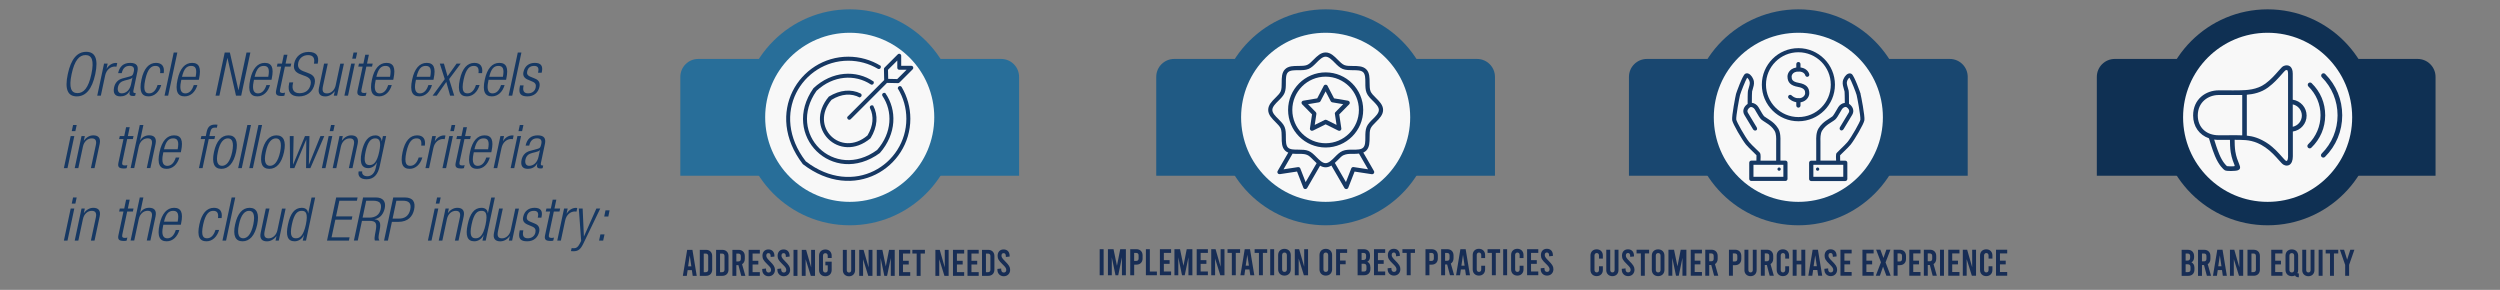 <?xml version="1.0" encoding="UTF-8"?>
<svg xmlns="http://www.w3.org/2000/svg" xmlns:xlink="http://www.w3.org/1999/xlink" width="621" height="72" version="1.1" viewBox="0 0 621 72">
  <rect x="0" y="0" width="621" height="72" fill="#808080" stroke="none"/>
  <defs>
    <clipPath id="clippath">
      <path d="M169,19.1" fill="none" stroke-width="0"></path>
    </clipPath>
    <clipPath id="clippath-1">
      <path d="M169,19.1" fill="none" stroke-width="0"></path>
    </clipPath>
    <clipPath id="clippath-2">
      <path d="M169,19.1" fill="none" stroke-width="0"></path>
    </clipPath>
    <mask id="mask" x="169" y="18.74" width="10.36" height="48.06" maskUnits="userSpaceOnUse">
      <g clip-path="url(#clippath)">
        <g clip-path="url(#clippath-1)">
          <path d="M169,19.1" fill="#000" stroke-width="0"></path>
          <g>
            <g clip-path="url(#clippath-2)">
              <polygon points="169 66.8 179.36 66.8 169 18.74 169 19.1 169 66.8" fill="#e6e6e6" stroke-width="0"></polygon>
              <polygon points="169.44 66.8 179.36 66.8 169 18.74 169 19.1 169.44 66.8" fill="#d8d8d8" stroke-width="0"></polygon>
              <polygon points="169.88 66.8 179.36 66.8 169 18.74 169 19.1 169.88 66.8" fill="#c9c9c9" stroke-width="0"></polygon>
              <polygon points="170.32 66.8 179.36 66.8 169 18.74 169 19.1 170.32 66.8" fill="#bbb" stroke-width="0"></polygon>
              <polygon points="170.76 66.8 179.36 66.8 169 18.74 169 19.1 170.76 66.8" fill="#adadad" stroke-width="0"></polygon>
              <polygon points="171.2 66.8 179.36 66.8 169 18.74 169 19.1 171.2 66.8" fill="#9e9e9e" stroke-width="0"></polygon>
              <polygon points="171.64 66.8 179.36 66.8 169 18.74 169 19.1 171.64 66.8" fill="#909090" stroke-width="0"></polygon>
              <polygon points="172.08 66.8 179.36 66.8 169 18.74 169 19.1 172.08 66.8" fill="#818181" stroke-width="0"></polygon>
              <polygon points="172.52 66.8 179.36 66.8 169 18.74 169 19.1 172.52 66.8" fill="#737373" stroke-width="0"></polygon>
              <polygon points="172.96 66.8 179.36 66.8 169 18.74 169 19.1 172.96 66.8" fill="#656565" stroke-width="0"></polygon>
              <polygon points="173.4 66.8 179.36 66.8 169 18.74 169 19.1 173.4 66.8" fill="#565656" stroke-width="0"></polygon>
              <polygon points="173.84 66.8 179.36 66.8 169 18.74 169 19.1 173.84 66.8" fill="#484848" stroke-width="0"></polygon>
              <polygon points="174.28 66.8 179.36 66.8 169 18.74 169 19.1 174.28 66.8" fill="#3a3a3a" stroke-width="0"></polygon>
              <polygon points="174.72 66.8 179.36 66.8 169 18.74 169 19.1 174.72 66.8" fill="#2b2b2b" stroke-width="0"></polygon>
              <polygon points="175.16 66.8 179.36 66.8 169 18.74 169 19.1 175.16 66.8" fill="#1d1d1d" stroke-width="0"></polygon>
              <polygon points="175.6 66.8 179.36 66.8 169 18.74 169 19.1 175.6 66.8" fill="#0e0e0e" stroke-width="0"></polygon>
              <polygon points="176.05 66.8 179.36 66.8 169 18.74 169 19.1 176.05 66.8" fill="#000" stroke-width="0"></polygon>
            </g>
          </g>
        </g>
      </g>
    </mask>
  </defs>
  <g>
    <g id="Layer_1" data-name="Layer 1">
      <path d="M579.95,43.65V14.64h20.58c2.47,0,4.46,2,4.46,4.46v24.55h-25.05Z" fill="#0f3053" stroke-width="0"></path>
      <path d="M525.32,14.64h20.58v29.01h-25.05v-24.55c0-2.47,2-4.46,4.46-4.46" fill="#0f3053" stroke-width="0"></path>
      <path d="M563.28,2.32c14.81,0,26.82,12.01,26.82,26.82s-12.01,26.82-26.82,26.82-26.82-12.01-26.82-26.82,12.01-26.82,26.82-26.82" fill="#0f3053" stroke-width="0"></path>
      <path d="M463.74,43.65V14.64h20.58c2.47,0,4.46,2,4.46,4.46v24.55h-25.05Z" fill="#194770" stroke-width="0"></path>
      <path d="M409.1,14.64h20.58v29.01h-25.05v-24.55c0-2.47,2-4.46,4.46-4.46" fill="#194770" stroke-width="0"></path>
      <path d="M446.71,2.32c14.81,0,26.82,12.01,26.82,26.82s-12.01,26.82-26.82,26.82-26.82-12.01-26.82-26.82,12.01-26.82,26.82-26.82" fill="#194770" stroke-width="0"></path>
      <path d="M446.71,8.14c-11.6,0-21,9.4-21,21,0,11.6,9.4,21,21,21s21-9.4,21-21c0-11.6-9.4-21-21-21" fill="#f8f8f8" stroke-width="0"></path>
      <path d="M346.31,43.65V14.64h20.58c2.47,0,4.46,2,4.46,4.46v24.55h-25.05Z" fill="#205a84" stroke-width="0"></path>
      <path d="M291.68,14.64h20.58v29.01h-25.05v-24.55c0-2.47,2-4.46,4.46-4.46" fill="#205a84" stroke-width="0"></path>
      <path d="M329.29,2.32c14.81,0,26.82,12.01,26.82,26.82s-12.01,26.82-26.82,26.82-26.82-12.01-26.82-26.82,12.01-26.82,26.82-26.82" fill="#205a84" stroke-width="0"></path>
      <path d="M329.29,8.14c-11.6,0-21,9.4-21,21,0,11.6,9.4,21,21,21s21-9.4,21-21c0-11.6-9.4-21-21-21" fill="#f8f8f8" stroke-width="0"></path>
      <path d="M228.1,43.65V14.64h20.58c2.47,0,4.46,2,4.46,4.46v24.55h-25.05Z" fill="#286e99" stroke-width="0"></path>
      <path d="M173.46,14.64h20.58v29.01h-25.05v-24.55c0-2.47,2-4.46,4.46-4.46" fill="#286e99" stroke-width="0"></path>
      <path d="M211.07,2.32c14.81,0,26.82,12.01,26.82,26.82s-12.01,26.82-26.82,26.82-26.82-12.01-26.82-26.82,12.01-26.82,26.82-26.82" fill="#286e99" stroke-width="0"></path>
      <path d="M211.07,8.14c-11.6,0-21,9.4-21,21s9.4,21,21,21,21-9.4,21-21-9.4-21-21-21" fill="#f8f8f8" stroke-width="0"></path>
      <g>
        <path d="M21.42,12.87c2.19,0,3.06,1.69,2.25,5.53-.82,3.84-2.41,5.54-4.6,5.54s-3.06-1.7-2.23-5.54c.81-3.84,2.4-5.53,4.59-5.53ZM19.24,23.13c1.53,0,2.73-1.26,3.46-4.73.74-3.46.08-4.72-1.45-4.72s-2.73,1.26-3.46,4.72c-.74,3.46-.08,4.73,1.45,4.73Z" fill="#163863" stroke-width="0"></path>
        <path d="M25.84,15.8h.9l-.27,1.25h.03c.54-.88,1.38-1.42,2.31-1.42.1,0,.21.01.31.04l-.19.9c-.15-.03-.29-.04-.42-.04-.99,0-2.08.72-2.4,2.26l-1.06,4.98h-.9l1.69-7.96Z" fill="#163863" stroke-width="0"></path>
        <path d="M29.34,18.17c.34-1.63,1.32-2.55,3-2.55s2.07.85,1.8,2.11l-.99,4.71c-.1.45,0,.66.31.66h.25l-.13.66c-.18.06-.31.09-.44.09-.71,0-1.12-.17-.94-.99l.06-.27h-.03c-.58,1.05-1.47,1.35-2.35,1.35-1.39,0-1.83-.87-1.54-2.25.23-1.05.89-1.89,2.08-2.21l1.79-.48c.67-.18.84-.33,1.03-1.26.23-1.02-.27-1.38-1.08-1.38-1.06,0-1.67.65-1.92,1.8h-.9ZM32.92,19.26h-.03c-.15.27-.69.44-1.08.53l-.78.19c-.96.24-1.52.71-1.73,1.65-.19.93.15,1.56.93,1.56,1.09,0,2.02-.83,2.32-2.25l.36-1.68Z" fill="#163863" stroke-width="0"></path>
        <path d="M40.05,21.12c-.5,1.7-1.67,2.82-3.14,2.82-1.68,0-2.41-1.17-1.77-4.17.58-2.76,1.86-4.15,3.61-4.15,1.5,0,2.17.92,1.92,2.55h-.9c.17-1.25-.21-1.8-1.17-1.8s-1.92.6-2.52,3.42c-.63,3,.13,3.4.98,3.4.91,0,1.65-.68,2.08-2.07h.9Z" fill="#163863" stroke-width="0"></path>
        <path d="M43.15,13.05h.9l-2.28,10.71h-.9l2.28-10.71Z" fill="#163863" stroke-width="0"></path>
        <path d="M49.03,21.12c-.49,1.7-1.66,2.82-3.16,2.82-1.68,0-2.42-1.17-1.77-4.17.58-2.76,1.86-4.15,3.61-4.15s2.31,1.21,1.75,3.87l-.07.33h-4.35l-.07.38c-.5,2.29.16,3,1.05,3,.94,0,1.68-.68,2.11-2.07h.9ZM48.6,19.07c.39-1.98-.01-2.7-1.12-2.7s-1.81.72-2.27,2.7h3.39Z" fill="#163863" stroke-width="0"></path>
        <path d="M55.81,13.05h1.29l2.12,9.33h.03l1.98-9.33h.96l-2.28,10.71h-1.29l-2.11-9.33h-.03l-1.98,9.33h-.96l2.28-10.71Z" fill="#163863" stroke-width="0"></path>
        <path d="M67.08,21.12c-.49,1.7-1.66,2.82-3.16,2.82-1.68,0-2.42-1.17-1.77-4.17.58-2.76,1.86-4.15,3.61-4.15s2.31,1.21,1.75,3.87l-.07.33h-4.35l-.07.38c-.5,2.29.16,3,1.05,3,.94,0,1.68-.68,2.11-2.07h.9ZM66.64,19.07c.39-1.98-.01-2.7-1.12-2.7s-1.81.72-2.27,2.7h3.39Z" fill="#163863" stroke-width="0"></path>
        <path d="M69.87,16.55h-1.1l.17-.75h1.1l.46-2.2h.9l-.46,2.2h1.41l-.17.75h-1.41l-1.21,5.71c-.14.63.09.84.67.84.18,0,.38-.03.58-.09l-.17.75c-.12.06-.34.09-.65.09-1.21,0-1.62-.33-1.4-1.4l1.26-5.91Z" fill="#163863" stroke-width="0"></path>
        <path d="M77.98,15.8c.29-1.32-.16-2.11-1.47-2.11s-2.21.85-2.43,1.92c-.69,3.19,4.87,1.44,4.08,5.2-.44,2.07-1.96,3.14-3.92,3.14s-2.88-1.08-2.43-3.18l.06-.31h.96l-.09.41c-.29,1.36.24,2.28,1.65,2.28s2.44-.68,2.77-2.17c.67-3.18-4.9-1.37-4.08-5.25.36-1.68,1.69-2.83,3.55-2.83,2,0,2.7,1.02,2.29,2.92h-.96Z" fill="#163863" stroke-width="0"></path>
        <path d="M80.52,15.8h.9l-1.2,5.61c-.27,1.29.06,1.79,1,1.79,1.02,0,1.92-.81,2.17-2.04l1.14-5.35h.9l-1.7,7.96h-.81l.24-1.11h-.03c-.65.88-1.52,1.29-2.33,1.29-1.21,0-1.9-.63-1.57-2.13l1.27-6.02Z" fill="#163863" stroke-width="0"></path>
        <path d="M87.24,15.8h.9l-1.69,7.96h-.9l1.69-7.96ZM87.82,13.05h.9l-.33,1.53h-.9l.33-1.53Z" fill="#163863" stroke-width="0"></path>
        <path d="M90.1,16.55h-1.1l.17-.75h1.1l.46-2.2h.9l-.46,2.2h1.41l-.17.75h-1.41l-1.21,5.71c-.14.63.09.84.67.84.18,0,.38-.03.58-.09l-.17.75c-.12.06-.34.09-.65.09-1.21,0-1.62-.33-1.4-1.4l1.26-5.91Z" fill="#163863" stroke-width="0"></path>
        <path d="M97.32,21.12c-.49,1.7-1.66,2.82-3.16,2.82-1.68,0-2.42-1.17-1.77-4.17.58-2.76,1.86-4.15,3.61-4.15s2.31,1.21,1.75,3.87l-.07.33h-4.35l-.07.38c-.5,2.29.16,3,1.05,3,.94,0,1.68-.68,2.11-2.07h.9ZM96.88,19.07c.39-1.98-.01-2.7-1.12-2.7s-1.81.72-2.27,2.7h3.39Z" fill="#163863" stroke-width="0"></path>
        <path d="M107.31,21.12c-.49,1.7-1.66,2.82-3.16,2.82-1.68,0-2.42-1.17-1.77-4.17.58-2.76,1.86-4.15,3.61-4.15s2.31,1.21,1.75,3.87l-.07.33h-4.35l-.07.38c-.5,2.29.16,3,1.05,3,.94,0,1.68-.68,2.11-2.07h.9ZM106.87,19.07c.39-1.98-.01-2.7-1.12-2.7s-1.81.72-2.27,2.7h3.39Z" fill="#163863" stroke-width="0"></path>
        <path d="M110.86,20.34l-2.38,3.42h-1.02l3.02-4.11-1.23-3.85h1.02l.9,3.15,2.25-3.15h1.02l-2.88,3.85,1.27,4.11h-1.02l-.95-3.42Z" fill="#163863" stroke-width="0"></path>
        <path d="M119.13,21.12c-.5,1.7-1.67,2.82-3.14,2.82-1.68,0-2.41-1.17-1.77-4.17.58-2.76,1.86-4.15,3.61-4.15,1.5,0,2.17.92,1.92,2.55h-.9c.17-1.25-.21-1.8-1.17-1.8s-1.92.6-2.52,3.42c-.63,3,.13,3.4.98,3.4.91,0,1.65-.68,2.08-2.07h.9Z" fill="#163863" stroke-width="0"></path>
        <path d="M125.35,21.12c-.49,1.7-1.66,2.82-3.16,2.82-1.68,0-2.42-1.17-1.77-4.17.58-2.76,1.86-4.15,3.61-4.15s2.31,1.21,1.75,3.87l-.07.33h-4.35l-.07.38c-.5,2.29.16,3,1.05,3,.94,0,1.68-.68,2.11-2.07h.9ZM124.92,19.07c.39-1.98-.01-2.7-1.12-2.7s-1.81.72-2.27,2.7h3.39Z" fill="#163863" stroke-width="0"></path>
        <path d="M128.62,13.05h.9l-2.28,10.71h-.9l2.28-10.71Z" fill="#163863" stroke-width="0"></path>
        <path d="M131.14,19.8c-1.03-.44-1.29-1.09-1.12-1.89.35-1.64,1.5-2.29,2.85-2.29,1.5,0,2.04.76,1.73,2.22l-.05.23h-.9l.04-.23c.23-1.03-.16-1.47-.99-1.47-1.05,0-1.57.55-1.74,1.35-.12.56-.03.99.79,1.33l1.2.5c.99.4,1.23,1.15,1.05,2.02-.29,1.36-1.29,2.37-2.97,2.37s-2.29-.68-1.9-2.48l.04-.25h.9l-.04.21c-.24,1.17.14,1.77,1.15,1.77.96,0,1.7-.54,1.88-1.43.15-.7-.03-1.15-.76-1.47l-1.16-.5Z" fill="#163863" stroke-width="0"></path>
        <path d="M17.56,33.8h.9l-1.69,7.96h-.9l1.69-7.96ZM18.15,31.05h.9l-.33,1.53h-.9l.33-1.53Z" fill="#163863" stroke-width="0"></path>
        <path d="M20.26,33.8h.81l-.24,1.11h.03c.65-.89,1.5-1.29,2.31-1.29,1.22,0,1.91.63,1.59,2.13l-1.28,6.01h-.9l1.23-5.76c.23-1.09-.1-1.63-1.02-1.63-1.05,0-1.93.81-2.19,2.04l-1.14,5.35h-.9l1.69-7.96Z" fill="#163863" stroke-width="0"></path>
        <path d="M30.69,34.55h-1.1l.17-.75h1.1l.46-2.2h.9l-.46,2.2h1.41l-.17.75h-1.41l-1.21,5.71c-.14.63.09.84.67.84.18,0,.38-.03.58-.09l-.17.75c-.12.06-.34.09-.65.09-1.21,0-1.62-.33-1.4-1.4l1.26-5.91Z" fill="#163863" stroke-width="0"></path>
        <path d="M34.72,31.05h.9l-.82,3.85h.03c.4-.81,1.27-1.29,2.22-1.29,1.22,0,1.91.63,1.59,2.13l-1.28,6.01h-.9l1.23-5.76c.23-1.09-.1-1.63-1.02-1.63-1.05,0-1.93.81-2.19,2.04l-1.14,5.35h-.9l2.28-10.71Z" fill="#163863" stroke-width="0"></path>
        <path d="M44.56,39.12c-.49,1.7-1.66,2.82-3.16,2.82-1.68,0-2.42-1.17-1.77-4.17.58-2.76,1.86-4.15,3.61-4.15s2.31,1.21,1.75,3.87l-.07.33h-4.35l-.07.38c-.5,2.29.16,3,1.05,3,.94,0,1.68-.68,2.11-2.07h.9ZM44.13,37.07c.39-1.98-.01-2.7-1.12-2.7s-1.81.72-2.27,2.7h3.39Z" fill="#163863" stroke-width="0"></path>
        <path d="M50.95,34.55h-1.1l.17-.75h1.1l.19-.94c.24-1.09.63-1.92,2.15-1.92.27,0,.4.02.57.04l-.17.75c-.12-.03-.25-.04-.42-.04-.66,0-1.03.25-1.23,1.17l-.19.94h1.41l-.17.75h-1.41l-1.53,7.21h-.9l1.53-7.21Z" fill="#163863" stroke-width="0"></path>
        <path d="M56.76,33.62c1.75,0,2.46,1.4,1.88,4.15-.6,2.77-1.89,4.17-3.65,4.17s-2.44-1.4-1.84-4.17c.58-2.76,1.86-4.15,3.61-4.15ZM55.15,41.19c1,0,1.96-.87,2.52-3.42.52-2.54-.06-3.4-1.06-3.4s-1.98.87-2.5,3.4c-.56,2.55.04,3.42,1.05,3.42Z" fill="#163863" stroke-width="0"></path>
        <path d="M61.44,31.05h.9l-2.28,10.71h-.9l2.28-10.71Z" fill="#163863" stroke-width="0"></path>
        <path d="M64.2,31.05h.9l-2.28,10.71h-.9l2.28-10.71Z" fill="#163863" stroke-width="0"></path>
        <path d="M68.67,33.62c1.75,0,2.46,1.4,1.88,4.15-.6,2.77-1.89,4.17-3.65,4.17s-2.44-1.4-1.84-4.17c.58-2.76,1.86-4.15,3.61-4.15ZM67.06,41.19c1,0,1.96-.87,2.52-3.42.52-2.54-.06-3.4-1.06-3.4s-1.98.87-2.5,3.4c-.56,2.55.04,3.42,1.05,3.42Z" fill="#163863" stroke-width="0"></path>
        <path d="M71.98,33.8h.96l-.15,7.06h.03l2.94-7.06h1.11l-.15,7.06h.03l2.85-7.06h.96l-3.46,7.96h-1.07l.06-7.06h-.03l-2.94,7.06h-1.06l-.08-7.96Z" fill="#163863" stroke-width="0"></path>
        <path d="M81.64,33.8h.9l-1.69,7.96h-.9l1.69-7.96ZM82.23,31.05h.9l-.33,1.53h-.9l.33-1.53Z" fill="#163863" stroke-width="0"></path>
        <path d="M84.34,33.8h.81l-.24,1.11h.03c.65-.89,1.5-1.29,2.31-1.29,1.22,0,1.91.63,1.59,2.13l-1.28,6.01h-.9l1.23-5.76c.23-1.09-.1-1.63-1.02-1.63-1.05,0-1.93.81-2.19,2.04l-1.14,5.35h-.9l1.69-7.96Z" fill="#163863" stroke-width="0"></path>
        <path d="M95.11,33.8h.81l-1.58,7.4c-.46,2.2-1.51,3.33-3.31,3.33-1.54,0-2.19-.81-1.95-1.95h.9c-.17.75.45,1.2,1.25,1.2,1.09,0,1.83-.76,2.13-2.17l.27-1.26h-.03c-.49.97-1.33,1.42-2.16,1.42-1.23,0-2.29-.81-1.6-3.99.57-2.75,1.67-4.15,3.42-4.15.87,0,1.47.51,1.56,1.41h.03l.27-1.23ZM91.8,41.01c1.06,0,1.86-.78,2.4-3.33.54-2.54.08-3.31-.99-3.31s-1.86.78-2.4,3.31c-.54,2.55-.08,3.33.99,3.33Z" fill="#163863" stroke-width="0"></path>
        <path d="M104.91,39.12c-.5,1.7-1.67,2.82-3.14,2.82-1.68,0-2.41-1.17-1.77-4.17.58-2.76,1.86-4.15,3.61-4.15,1.5,0,2.17.92,1.92,2.55h-.9c.17-1.25-.21-1.8-1.17-1.8s-1.92.6-2.52,3.42c-.63,3,.13,3.4.98,3.4.91,0,1.65-.68,2.08-2.07h.9Z" fill="#163863" stroke-width="0"></path>
        <path d="M107.37,33.8h.9l-.27,1.25h.03c.54-.88,1.38-1.42,2.31-1.42.1,0,.21.01.31.04l-.19.9c-.15-.03-.29-.04-.42-.04-.99,0-2.08.72-2.4,2.26l-1.06,4.98h-.9l1.69-7.96Z" fill="#163863" stroke-width="0"></path>
        <path d="M111.6,33.8h.9l-1.69,7.96h-.9l1.69-7.96ZM112.18,31.05h.9l-.33,1.53h-.9l.33-1.53Z" fill="#163863" stroke-width="0"></path>
        <path d="M114.46,34.55h-1.1l.17-.75h1.1l.46-2.2h.9l-.46,2.2h1.41l-.16.75h-1.41l-1.21,5.71c-.14.63.09.84.67.84.18,0,.38-.03.58-.09l-.17.75c-.12.06-.34.09-.65.09-1.21,0-1.62-.33-1.4-1.4l1.26-5.91Z" fill="#163863" stroke-width="0"></path>
        <path d="M121.68,39.12c-.49,1.7-1.66,2.82-3.16,2.82-1.68,0-2.42-1.17-1.77-4.17.58-2.76,1.86-4.15,3.61-4.15s2.31,1.21,1.75,3.87l-.07.33h-4.35l-.07.38c-.5,2.29.16,3,1.05,3,.94,0,1.68-.68,2.11-2.07h.9ZM121.24,37.07c.39-1.98-.01-2.7-1.12-2.7s-1.81.72-2.27,2.7h3.39Z" fill="#163863" stroke-width="0"></path>
        <path d="M124.3,33.8h.9l-.27,1.25h.03c.54-.88,1.38-1.42,2.31-1.42.1,0,.21.01.31.04l-.19.9c-.15-.03-.29-.04-.42-.04-.99,0-2.08.72-2.4,2.26l-1.06,4.98h-.9l1.69-7.96Z" fill="#163863" stroke-width="0"></path>
        <path d="M128.53,33.8h.9l-1.69,7.96h-.9l1.69-7.96ZM129.12,31.05h.9l-.33,1.53h-.9l.33-1.53Z" fill="#163863" stroke-width="0"></path>
        <path d="M130.56,36.17c.34-1.63,1.32-2.55,3-2.55s2.07.85,1.8,2.11l-.99,4.71c-.1.45,0,.66.31.66h.25l-.13.66c-.18.06-.31.09-.44.09-.71,0-1.12-.17-.94-.99l.06-.27h-.03c-.58,1.05-1.47,1.35-2.35,1.35-1.39,0-1.83-.87-1.54-2.25.23-1.05.89-1.89,2.08-2.21l1.79-.48c.67-.18.84-.33,1.03-1.26.23-1.02-.27-1.38-1.08-1.38-1.06,0-1.67.65-1.92,1.8h-.9ZM134.14,37.26h-.03c-.15.27-.69.44-1.08.53l-.78.19c-.96.24-1.52.71-1.73,1.65-.19.93.15,1.56.93,1.56,1.09,0,2.02-.83,2.32-2.25l.36-1.68Z" fill="#163863" stroke-width="0"></path>
        <path d="M17.56,51.8h.9l-1.69,7.96h-.9l1.69-7.96ZM18.15,49.05h.9l-.33,1.53h-.9l.33-1.53Z" fill="#163863" stroke-width="0"></path>
        <path d="M20.26,51.8h.81l-.24,1.11h.03c.65-.89,1.5-1.29,2.31-1.29,1.22,0,1.91.63,1.59,2.13l-1.28,6.01h-.9l1.23-5.76c.23-1.09-.1-1.63-1.02-1.63-1.05,0-1.93.81-2.19,2.04l-1.14,5.35h-.9l1.69-7.96Z" fill="#163863" stroke-width="0"></path>
        <path d="M30.69,52.55h-1.1l.17-.75h1.1l.46-2.2h.9l-.46,2.2h1.41l-.17.75h-1.41l-1.21,5.71c-.14.63.09.84.67.84.18,0,.38-.03.58-.09l-.17.75c-.12.06-.34.09-.65.09-1.21,0-1.62-.33-1.4-1.4l1.26-5.91Z" fill="#163863" stroke-width="0"></path>
        <path d="M34.72,49.05h.9l-.82,3.85h.03c.4-.81,1.27-1.29,2.22-1.29,1.22,0,1.91.63,1.59,2.13l-1.28,6.01h-.9l1.23-5.76c.23-1.09-.1-1.63-1.02-1.63-1.05,0-1.93.81-2.19,2.04l-1.14,5.35h-.9l2.28-10.71Z" fill="#163863" stroke-width="0"></path>
        <path d="M44.56,57.12c-.49,1.7-1.66,2.82-3.16,2.82-1.68,0-2.42-1.17-1.77-4.17.58-2.76,1.86-4.15,3.61-4.15s2.31,1.21,1.75,3.87l-.07.33h-4.35l-.07.38c-.5,2.29.16,3,1.05,3,.94,0,1.68-.68,2.11-2.07h.9ZM44.13,55.07c.39-1.98-.01-2.7-1.12-2.7s-1.81.72-2.27,2.7h3.39Z" fill="#163863" stroke-width="0"></path>
        <path d="M54.43,57.12c-.5,1.7-1.67,2.82-3.14,2.82-1.68,0-2.41-1.17-1.77-4.17.58-2.76,1.86-4.15,3.61-4.15,1.5,0,2.17.92,1.92,2.55h-.9c.17-1.25-.21-1.8-1.17-1.8s-1.92.6-2.52,3.42c-.63,3,.13,3.4.98,3.4.91,0,1.65-.68,2.08-2.07h.9Z" fill="#163863" stroke-width="0"></path>
        <path d="M57.54,49.05h.9l-2.28,10.71h-.9l2.28-10.71Z" fill="#163863" stroke-width="0"></path>
        <path d="M62.01,51.62c1.75,0,2.46,1.4,1.88,4.15-.6,2.77-1.89,4.17-3.65,4.17s-2.44-1.4-1.84-4.17c.58-2.76,1.86-4.15,3.61-4.15ZM60.4,59.19c1,0,1.96-.87,2.52-3.42.52-2.54-.06-3.4-1.06-3.4s-1.98.87-2.5,3.4c-.56,2.55.04,3.42,1.05,3.42Z" fill="#163863" stroke-width="0"></path>
        <path d="M66.04,51.8h.9l-1.2,5.61c-.27,1.29.06,1.79,1,1.79,1.02,0,1.92-.81,2.17-2.04l1.14-5.35h.9l-1.7,7.96h-.81l.24-1.11h-.03c-.65.88-1.52,1.29-2.33,1.29-1.21,0-1.9-.63-1.57-2.13l1.27-6.02Z" fill="#163863" stroke-width="0"></path>
        <path d="M75.49,58.44h-.03c-.44.92-1.33,1.5-2.28,1.5-1.75,0-2.25-1.41-1.65-4.17.57-2.75,1.67-4.15,3.42-4.15.99,0,1.56.54,1.57,1.38h.03l.84-3.94h.9l-2.28,10.71h-.81l.29-1.32ZM73.5,59.19c.92,0,1.84-.47,2.48-3.42.61-2.94-.1-3.4-1.02-3.4s-1.85.46-2.46,3.4c-.63,2.95.1,3.42,1,3.42Z" fill="#163863" stroke-width="0"></path>
        <path d="M83.52,49.05h5.31l-.18.81h-4.35l-.83,3.9h4.06l-.17.81h-4.06l-.94,4.38h4.48l-.17.81h-5.44l2.28-10.71Z" fill="#163863" stroke-width="0"></path>
        <path d="M90.18,49.05h3.19c1.78,0,2.55,1.02,2.2,2.68-.28,1.29-1.03,2.45-2.52,2.72v.03c1.3.12,1.59.88,1.29,2.53l-.22,1.17c-.1.58-.17,1.15.12,1.57h-1.12c-.15-.38-.07-.93.03-1.5l.17-.9c.34-1.89.12-2.49-1.6-2.49h-1.81l-1.04,4.89h-.96l2.28-10.71ZM90.07,54.06h1.65c1.51,0,2.55-.69,2.85-2.1.27-1.3-.12-2.1-1.86-2.1h-1.75l-.89,4.2Z" fill="#163863" stroke-width="0"></path>
        <path d="M97.68,49.05h2.89c2.07,0,2.69,1.21,2.29,3.03-.36,1.65-1.47,3.03-3.91,3.03h-1.6l-.99,4.65h-.96l2.28-10.71ZM97.51,54.3h1.63c1.27,0,2.4-.57,2.76-2.22.35-1.6-.34-2.22-1.81-2.22h-1.63l-.94,4.44Z" fill="#163863" stroke-width="0"></path>
        <path d="M107.98,51.8h.9l-1.69,7.96h-.9l1.69-7.96ZM108.57,49.05h.9l-.33,1.53h-.9l.33-1.53Z" fill="#163863" stroke-width="0"></path>
        <path d="M110.68,51.8h.81l-.24,1.11h.03c.65-.89,1.5-1.29,2.31-1.29,1.22,0,1.91.63,1.59,2.13l-1.28,6.01h-.9l1.23-5.76c.23-1.09-.1-1.63-1.02-1.63-1.05,0-1.93.81-2.19,2.04l-1.14,5.35h-.9l1.69-7.96Z" fill="#163863" stroke-width="0"></path>
        <path d="M120.13,58.44h-.03c-.44.92-1.33,1.5-2.28,1.5-1.75,0-2.25-1.41-1.65-4.17.57-2.75,1.67-4.15,3.42-4.15.99,0,1.56.54,1.57,1.38h.03l.84-3.94h.9l-2.28,10.71h-.81l.29-1.32ZM118.14,59.19c.92,0,1.84-.47,2.48-3.42.61-2.94-.1-3.4-1.02-3.4s-1.85.46-2.46,3.4c-.63,2.95.1,3.42,1,3.42Z" fill="#163863" stroke-width="0"></path>
        <path d="M124,51.8h.9l-1.2,5.61c-.27,1.29.06,1.79,1,1.79,1.02,0,1.92-.81,2.17-2.04l1.14-5.35h.9l-1.7,7.96h-.81l.24-1.11h-.03c-.65.88-1.52,1.29-2.33,1.29-1.21,0-1.9-.63-1.57-2.13l1.27-6.02Z" fill="#163863" stroke-width="0"></path>
        <path d="M131.07,55.8c-1.03-.44-1.29-1.09-1.12-1.89.35-1.64,1.5-2.29,2.85-2.29,1.5,0,2.04.76,1.73,2.22l-.05.23h-.9l.04-.23c.23-1.03-.16-1.47-.99-1.47-1.05,0-1.57.55-1.74,1.35-.12.56-.03.99.79,1.33l1.2.5c.99.4,1.23,1.15,1.05,2.02-.29,1.36-1.29,2.37-2.97,2.37s-2.29-.68-1.9-2.48l.04-.25h.9l-.04.21c-.24,1.17.14,1.77,1.15,1.77.96,0,1.7-.54,1.88-1.43.15-.7-.03-1.15-.76-1.47l-1.16-.5Z" fill="#163863" stroke-width="0"></path>
        <path d="M136.66,52.55h-1.1l.17-.75h1.1l.46-2.2h.9l-.46,2.2h1.41l-.16.75h-1.41l-1.21,5.71c-.14.63.09.84.67.84.18,0,.38-.03.58-.09l-.17.75c-.12.06-.34.09-.65.09-1.21,0-1.62-.33-1.4-1.4l1.26-5.91Z" fill="#163863" stroke-width="0"></path>
        <path d="M140.11,51.8h.9l-.27,1.25h.03c.54-.88,1.38-1.42,2.31-1.42.1,0,.21.01.31.04l-.19.9c-.15-.03-.29-.04-.42-.04-.99,0-2.08.72-2.4,2.26l-1.06,4.98h-.9l1.69-7.96Z" fill="#163863" stroke-width="0"></path>
        <path d="M143.77,51.8h.96l.31,6.9h.03l3.07-6.9h.96l-4.15,8.61c-.75,1.56-1.32,2-2.53,2-.24,0-.42-.02-.6-.03l.17-.75c.18.02.38.03.57.03.56,0,.98-.23,1.41-1.06l.39-.75-.58-8.04Z" fill="#163863" stroke-width="0"></path>
        <path d="M149.14,58.23h1.02l-.33,1.53h-1.02l.33-1.53ZM150.4,52.25h1.02l-.31,1.53h-1.02l.31-1.53Z" fill="#163863" stroke-width="0"></path>
      </g>
      <path d="M563.28,8.14c-11.6,0-21,9.4-21,21,0,11.6,9.4,21,21,21s21-9.4,21-21-9.4-21-21-21" fill="#f8f8f8" stroke-width="0"></path>
      <path d="M222.99,21.93c1.4,2.27,2.15,4.9,2.15,7.58,0,11.34-13.14,19.67-24.99,10.56-9.11-11.85-.78-24.99,10.56-24.99,2.59,0,5.13.69,7.34,2,.37.22.91-.1.71-.73-2.41-1.48-5.2-2.27-8.05-2.27-12.12,0-21.01,14.04-11.28,26.7,12.66,9.74,26.7.84,26.7-11.28,0-2.78-.75-5.51-2.16-7.88-.22-.37-.85-.35-.97.3" fill="#163863" stroke-width="0"></path>
      <path d="M216.28,20.96c.36.23.92-.06.74-.7-4.29-2.93-10.32-2.69-14.96,1.65-8.25,11.71,4.82,24.64,16.5,16.1,4.15-4.75,4.3-10.69,1.33-14.92-.64-.16-.92.39-.68.75,2.58,3.84,2.39,9.15-1.33,13.41-10.67,7.81-22.6-4.01-15.05-14.69,4.17-3.88,9.55-4.15,13.45-1.61" fill="#163863" stroke-width="0"></path>
      <path d="M206.56,24.79c2.46-1.51,4.92-1.67,6.97-.58.64-.18.61-.81.22-1-2.34-1.13-5.1-.9-7.87.79-6.5,7.72,2.65,16.86,10.37,10.34,1.74-2.87,1.92-5.72.65-8.11-.61-.25-.97.26-.78.65.98,2,.8,4.38-.64,6.77-6.63,5.62-14.5-2.24-8.92-8.87" fill="#163863" stroke-width="0"></path>
      <path d="M226.83,16.65c-.08-.18-.26-.3-.46-.3h-2.51s0-2.5,0-2.5c0-.2-.12-.38-.31-.46-.18-.08-.4-.03-.54.11l-3.3,3.3c-.1.1-.15.23-.14.36l.06,2.72-9.19,9.19c-.03.45.24.68.52.68.13,0,.25-.05.35-.14l9.02-9.02,2.72.06h.01c.13,0,.26-.05.35-.14l3.3-3.3c.14-.14.18-.35.11-.54M222.88,19.64l-2.25-.05-.05-2.25,2.31-2.31v1.81c0,.13.05.26.14.35.09.09.22.14.35.14h1.81s-2.31,2.3-2.31,2.3Z" fill="#163863" stroke-width="0"></path>
      <g>
        <path d="M171.86,67.1h-1.05l-.21,1.43h-.98l1.07-6.47h1.31l1.07,6.47h-1l-.21-1.43ZM171.73,66.16l-.4-2.71-.4,2.71h.79Z" fill="#172d55" stroke-width="0"></path>
        <path d="M173.83,62.06h1.54c.93,0,1.54.61,1.54,1.54v3.38c0,.93-.6,1.54-1.54,1.54h-1.54v-6.47ZM175.32,67.61c.38,0,.6-.22.6-.6v-3.42c0-.38-.22-.6-.6-.6h-.51v4.62h.51Z" fill="#172d55" stroke-width="0"></path>
        <path d="M177.88,62.06h1.54c.93,0,1.54.61,1.54,1.54v3.38c0,.93-.6,1.54-1.54,1.54h-1.54v-6.47ZM179.37,67.61c.38,0,.6-.22.6-.6v-3.42c0-.38-.22-.6-.6-.6h-.51v4.62h.51Z" fill="#172d55" stroke-width="0"></path>
        <path d="M184.13,68.53l-.71-2.67h-.51v2.67h-.98v-6.47h1.54c.93,0,1.54.61,1.54,1.54v.71c0,.6-.25,1.06-.68,1.32l.82,2.89h-1.02ZM182.91,64.94h.51c.38,0,.6-.22.6-.6v-.75c0-.38-.22-.6-.6-.6h-.51v1.95Z" fill="#172d55" stroke-width="0"></path>
        <path d="M185.96,62.06h2.78v.92h-1.8v1.8h1.43v.92h-1.43v1.9h1.8v.92h-2.78v-6.47Z" fill="#172d55" stroke-width="0"></path>
        <path d="M189.34,67.03v-.23l.94-.1v.24c0,.47.24.76.63.76s.63-.24.63-.62c0-.41-.17-.7-.9-1.4-.97-.92-1.25-1.41-1.25-2.13,0-.96.56-1.59,1.49-1.59s1.49.63,1.49,1.6v.17l-.94.1v-.19c0-.5-.19-.76-.54-.76s-.54.21-.54.62.2.7.9,1.4c.94.94,1.25,1.41,1.25,2.13,0,.92-.65,1.59-1.58,1.59s-1.58-.67-1.58-1.59Z" fill="#172d55" stroke-width="0"></path>
        <path d="M193.11,67.03v-.23l.94-.1v.24c0,.47.24.76.63.76s.63-.24.63-.62c0-.41-.17-.7-.9-1.4-.97-.92-1.25-1.41-1.25-2.13,0-.96.56-1.59,1.49-1.59s1.49.63,1.49,1.6v.17l-.94.1v-.19c0-.5-.19-.76-.54-.76s-.54.21-.54.62.2.7.9,1.4c.94.94,1.25,1.41,1.25,2.13,0,.92-.65,1.59-1.58,1.59s-1.58-.67-1.58-1.59Z" fill="#172d55" stroke-width="0"></path>
        <path d="M197.11,62.06h.98v6.47h-.98v-6.47Z" fill="#172d55" stroke-width="0"></path>
        <path d="M199.16,62.06h1.08l1.25,4.35v-4.35h.96v6.47h-1.04l-1.29-4.14v4.14h-.96v-6.47Z" fill="#172d55" stroke-width="0"></path>
        <path d="M205.61,64.08v-.55c0-.41-.23-.64-.59-.64s-.59.23-.59.64v3.53c0,.41.23.64.59.64s.59-.23.59-.64v-1.15h-.59v-.92h1.57v2.07c0,.93-.63,1.56-1.57,1.56s-1.57-.63-1.57-1.56v-3.53c0-.93.63-1.56,1.57-1.56s1.57.63,1.57,1.56v.55h-.98Z" fill="#172d55" stroke-width="0"></path>
        <path d="M209.36,67.11v-5.05h.98v5.05c0,.38.23.59.55.59s.55-.21.55-.59v-5.05h.96v5.05c0,.91-.61,1.52-1.51,1.52s-1.53-.61-1.53-1.52Z" fill="#172d55" stroke-width="0"></path>
        <path d="M213.43,62.06h1.08l1.25,4.35v-4.35h.96v6.47h-1.04l-1.29-4.14v4.14h-.96v-6.47Z" fill="#172d55" stroke-width="0"></path>
        <path d="M222.25,62.06v6.47h-.98v-4.44l-.92,4.44h-.68l-.92-4.44v4.44h-.96v-6.47h1.39l.85,4.13.81-4.13h1.41Z" fill="#172d55" stroke-width="0"></path>
        <path d="M223.32,62.06h2.78v.92h-1.8v1.8h1.43v.92h-1.43v1.9h1.8v.92h-2.78v-6.47Z" fill="#172d55" stroke-width="0"></path>
        <path d="M226.62,62.06h3.13v.92h-1.07v5.55h-.98v-5.55h-1.07v-.92Z" fill="#172d55" stroke-width="0"></path>
        <path d="M232.35,62.06h1.08l1.25,4.35v-4.35h.96v6.47h-1.04l-1.29-4.14v4.14h-.96v-6.47Z" fill="#172d55" stroke-width="0"></path>
        <path d="M236.72,62.06h2.78v.92h-1.8v1.8h1.43v.92h-1.43v1.9h1.8v.92h-2.78v-6.47Z" fill="#172d55" stroke-width="0"></path>
        <path d="M240.33,62.06h2.78v.92h-1.8v1.8h1.43v.92h-1.43v1.9h1.8v.92h-2.78v-6.47Z" fill="#172d55" stroke-width="0"></path>
        <path d="M243.93,62.06h1.54c.93,0,1.54.61,1.54,1.54v3.38c0,.93-.6,1.54-1.54,1.54h-1.54v-6.47ZM245.42,67.61c.38,0,.6-.22.6-.6v-3.42c0-.38-.22-.6-.6-.6h-.51v4.62h.51Z" fill="#172d55" stroke-width="0"></path>
        <path d="M247.76,67.03v-.23l.94-.1v.24c0,.47.24.76.63.76s.63-.24.63-.62c0-.41-.17-.7-.9-1.4-.97-.92-1.25-1.41-1.25-2.13,0-.96.55-1.59,1.49-1.59s1.49.63,1.49,1.6v.17l-.94.1v-.19c0-.5-.19-.76-.54-.76s-.54.21-.54.62.2.7.9,1.4c.94.94,1.25,1.41,1.25,2.13,0,.92-.65,1.59-1.58,1.59s-1.58-.67-1.58-1.59Z" fill="#172d55" stroke-width="0"></path>
      </g>
      <g>
        <path d="M273.16,61.9h.98v6.47h-.98v-6.47Z" fill="#172d55" stroke-width="0"></path>
        <path d="M279.67,61.9v6.47h-.98v-4.44l-.92,4.44h-.68l-.92-4.44v4.44h-.96v-6.47h1.39l.85,4.13.81-4.13h1.41Z" fill="#172d55" stroke-width="0"></path>
        <path d="M280.74,61.9h1.54c.93,0,1.54.61,1.54,1.54v.76c0,.93-.6,1.54-1.54,1.54h-.55v2.63h-.98v-6.47ZM282.23,64.82c.38,0,.6-.22.6-.6v-.8c0-.38-.22-.6-.6-.6h-.51v2h.51Z" fill="#172d55" stroke-width="0"></path>
        <path d="M284.64,61.9h.98v5.55h1.75v.92h-2.73v-6.47Z" fill="#172d55" stroke-width="0"></path>
        <path d="M288.12,61.9h2.78v.92h-1.8v1.8h1.43v.92h-1.43v1.9h1.8v.92h-2.78v-6.47Z" fill="#172d55" stroke-width="0"></path>
        <path d="M296.19,61.9v6.47h-.98v-4.44l-.92,4.44h-.68l-.92-4.44v4.44h-.96v-6.47h1.39l.85,4.13.81-4.13h1.41Z" fill="#172d55" stroke-width="0"></path>
        <path d="M297.26,61.9h2.78v.92h-1.8v1.8h1.43v.92h-1.43v1.9h1.8v.92h-2.78v-6.47Z" fill="#172d55" stroke-width="0"></path>
        <path d="M300.87,61.9h1.08l1.25,4.35v-4.35h.96v6.47h-1.04l-1.29-4.14v4.14h-.96v-6.47Z" fill="#172d55" stroke-width="0"></path>
        <path d="M304.92,61.9h3.12v.92h-1.07v5.55h-.98v-5.55h-1.07v-.92Z" fill="#172d55" stroke-width="0"></path>
        <path d="M310.36,66.94h-1.05l-.21,1.43h-.98l1.07-6.47h1.31l1.07,6.47h-1l-.21-1.43ZM310.23,66l-.4-2.71-.4,2.71h.79Z" fill="#172d55" stroke-width="0"></path>
        <path d="M311.64,61.9h3.13v.92h-1.07v5.55h-.98v-5.55h-1.07v-.92Z" fill="#172d55" stroke-width="0"></path>
        <path d="M315.52,61.9h.98v6.47h-.98v-6.47Z" fill="#172d55" stroke-width="0"></path>
        <path d="M317.49,66.9v-3.53c0-.93.63-1.56,1.57-1.56s1.57.63,1.57,1.56v3.53c0,.93-.63,1.56-1.57,1.56s-1.57-.63-1.57-1.56ZM319.66,66.9v-3.53c0-.41-.23-.64-.59-.64s-.59.23-.59.64v3.53c0,.41.23.64.59.64s.59-.23.59-.64Z" fill="#172d55" stroke-width="0"></path>
        <path d="M321.63,61.9h1.08l1.25,4.35v-4.35h.96v6.47h-1.04l-1.29-4.14v4.14h-.96v-6.47Z" fill="#172d55" stroke-width="0"></path>
        <path d="M327.76,66.9v-3.53c0-.93.63-1.56,1.57-1.56s1.57.63,1.57,1.56v3.53c0,.93-.63,1.56-1.57,1.56s-1.57-.63-1.57-1.56ZM329.92,66.9v-3.53c0-.41-.23-.64-.59-.64s-.59.23-.59.64v3.53c0,.41.23.64.59.64s.59-.23.59-.64Z" fill="#172d55" stroke-width="0"></path>
        <path d="M331.89,61.9h2.74v.92h-1.76v1.9h1.39v.92h-1.39v2.73h-.98v-6.47Z" fill="#172d55" stroke-width="0"></path>
        <path d="M340.41,66.3v.53c0,.93-.6,1.54-1.54,1.54h-1.64v-6.47h1.55c.93,0,1.53.61,1.53,1.54v.34c0,.58-.23,1-.66,1.24.47.22.74.66.74,1.28ZM338.22,62.82v1.76h.43c.47,0,.69-.22.69-.69v-.46c0-.38-.22-.6-.6-.6h-.53ZM339.43,66.2c0-.47-.22-.69-.69-.69h-.52v1.94h.61c.38,0,.6-.22.6-.6v-.65Z" fill="#172d55" stroke-width="0"></path>
        <path d="M341.3,61.9h2.78v.92h-1.8v1.8h1.43v.92h-1.43v1.9h1.8v.92h-2.78v-6.47Z" fill="#172d55" stroke-width="0"></path>
        <path d="M344.69,66.87v-.23l.94-.1v.24c0,.47.24.76.63.76s.63-.24.63-.62c0-.41-.17-.7-.9-1.4-.97-.92-1.25-1.41-1.25-2.13,0-.96.56-1.59,1.49-1.59s1.49.63,1.49,1.6v.17l-.94.1v-.19c0-.5-.19-.76-.54-.76s-.54.21-.54.62.2.7.9,1.4c.94.94,1.25,1.41,1.25,2.13,0,.92-.65,1.59-1.58,1.59s-1.58-.67-1.58-1.59Z" fill="#172d55" stroke-width="0"></path>
        <path d="M348.35,61.9h3.13v.92h-1.07v5.55h-.98v-5.55h-1.07v-.92Z" fill="#172d55" stroke-width="0"></path>
        <path d="M354.08,61.9h1.54c.93,0,1.54.61,1.54,1.54v.76c0,.93-.6,1.54-1.54,1.54h-.55v2.63h-.98v-6.47ZM355.57,64.82c.38,0,.6-.22.6-.6v-.8c0-.38-.22-.6-.6-.6h-.51v2h.51Z" fill="#172d55" stroke-width="0"></path>
        <path d="M360.18,68.37l-.71-2.67h-.51v2.67h-.98v-6.47h1.54c.93,0,1.54.61,1.54,1.54v.71c0,.6-.25,1.06-.67,1.32l.82,2.89h-1.02ZM358.96,64.78h.51c.38,0,.6-.22.6-.6v-.75c0-.38-.22-.6-.6-.6h-.51v1.95Z" fill="#172d55" stroke-width="0"></path>
        <path d="M363.93,66.94h-1.05l-.21,1.43h-.98l1.07-6.47h1.31l1.07,6.47h-1l-.21-1.43ZM363.81,66l-.4-2.71-.4,2.71h.8Z" fill="#172d55" stroke-width="0"></path>
        <path d="M365.82,66.93v-3.59c0-.91.62-1.54,1.54-1.54s1.54.63,1.54,1.54v.76h-.96v-.76c0-.38-.23-.61-.56-.61s-.56.23-.56.61v3.59c0,.38.23.61.56.61s.56-.23.56-.61v-.92h.96v.92c0,.91-.62,1.53-1.54,1.53s-1.54-.63-1.54-1.53Z" fill="#172d55" stroke-width="0"></path>
        <path d="M369.5,61.9h3.13v.92h-1.07v5.55h-.98v-5.55h-1.07v-.92Z" fill="#172d55" stroke-width="0"></path>
        <path d="M373.39,61.9h.98v6.47h-.98v-6.47Z" fill="#172d55" stroke-width="0"></path>
        <path d="M375.36,66.93v-3.59c0-.91.62-1.54,1.54-1.54s1.54.63,1.54,1.54v.76h-.96v-.76c0-.38-.23-.61-.56-.61s-.56.23-.56.61v3.59c0,.38.23.61.56.61s.56-.23.56-.61v-.92h.96v.92c0,.91-.62,1.53-1.54,1.53s-1.54-.63-1.54-1.53Z" fill="#172d55" stroke-width="0"></path>
        <path d="M379.33,61.9h2.78v.92h-1.8v1.8h1.43v.92h-1.43v1.9h1.8v.92h-2.78v-6.47Z" fill="#172d55" stroke-width="0"></path>
        <path d="M382.71,66.87v-.23l.94-.1v.24c0,.47.24.76.63.76s.63-.24.63-.62c0-.41-.17-.7-.9-1.4-.97-.92-1.25-1.41-1.25-2.13,0-.96.55-1.59,1.49-1.59s1.49.63,1.49,1.6v.17l-.94.1v-.19c0-.5-.19-.76-.54-.76s-.54.21-.54.62.2.7.9,1.4c.94.94,1.25,1.41,1.25,2.13,0,.92-.65,1.59-1.58,1.59s-1.58-.67-1.58-1.59Z" fill="#172d55" stroke-width="0"></path>
      </g>
      <path d="M334.84,25.01l-3.46-.58-1.62-3.11c-.09-.18-.27-.28-.47-.28s-.38.11-.47.28l-1.62,3.11-3.46.58c-.2.03-.36.17-.42.36-.06.19-.01.39.13.54l2.46,2.5-.52,3.47c-.03.2.05.39.21.51.16.12.37.13.55.05l3.14-1.56,3.14,1.56c.07.04.16.06.24.06.11,0,.22-.04.31-.1.16-.12.24-.31.21-.51l-.52-3.47,2.46-2.5c.14-.14.19-.35.13-.54-.06-.19-.22-.33-.42-.36M331.59,28.3l.41,2.73-2.47-1.23c-.07-.04-.15-.06-.24-.06s-.16.02-.24.06l-2.47,1.23.41-2.73c.02-.16-.03-.33-.15-.45l-1.93-1.97,2.72-.46c.16-.03.31-.13.38-.28l1.27-2.44,1.27,2.44c.08.15.22.25.38.28l2.72.46-1.93,1.97c-.12.12-.17.29-.15.45" fill="#163863" stroke-width="0"></path>
      <path d="M341.75,24.29h-.01s.01,0,.01,0c-.56-.56-1.09-1.08-1.3-1.6-.23-.56-.23-1.37-.24-2.15,0-1.23,0-2.5-.83-3.32-.82-.82-2.09-.83-3.32-.83-.78,0-1.59,0-2.15-.24-.52-.22-1.05-.74-1.6-1.31-.88-.89-1.8-1.81-3.02-1.81s-2.13.92-3.02,1.81h0c-.55.56-1.08,1.09-1.6,1.3-.56.23-1.37.23-2.15.24-1.23,0-2.5,0-3.32.83-.82.82-.83,2.09-.83,3.32,0,.78,0,1.59-.24,2.15-.22.52-.75,1.05-1.3,1.6-.89.88-1.81,1.8-1.81,3.02s.92,2.13,1.81,3.02h0c.56.56,1.08,1.08,1.3,1.6.23.56.23,1.37.24,2.15,0,1.23,0,2.5.83,3.32.15.15.32.28.51.38,0,0,.12.06.3.13l-2.64,4.57c-.1.18-.09.4.02.56.11.17.32.25.52.23l4.27-.65,1.57,4.02c.07.18.23.31.42.33.01,0,.02,0,.03,0,.2.01.4-.09.5-.26l3.21-5.55c.46.27.91.41,1.37.41s.95-.14,1.44-.44l3.24,5.59c.09.16.27.26.46.26.01,0,.03,0,.04,0,.01,0,.02,0,.03,0,.19-.03.35-.15.42-.33l1.57-4.02,4.27.65c.2.03.4-.06.52-.23.11-.17.12-.39.02-.56l-2.65-4.59c.09-.04.17-.07.23-.11.21-.13.37-.24.51-.38.82-.82.83-2.09.83-3.32,0-.78,0-1.59.24-2.15.22-.52.74-1.05,1.3-1.6h0c.89-.89,1.81-1.8,1.81-3.02s-.92-2.13-1.81-3.02M332.29,39.78h.01c.06-.08.12-.14.18-.2.42-.43.82-.84,1.24-1.03.39-.18.77-.24,1.02-.28.34-.05.71-.05,1.07-.05.08,0,.16,0,.24,0,.5,0,1.02,0,1.52-.07l2.25,3.9-3.6-.55s-.05,0-.08,0c-.22,0-.41.13-.49.34l-1.32,3.39-2.76-4.76c.24-.22.49-.46.72-.7M336.05,37.17c-.88,0-1.8,0-2.55.32-.72.3-1.35.93-1.95,1.54-.73.74-1.49,1.5-2.27,1.5s-1.53-.76-2.27-1.5c-.6-.61-1.23-1.24-1.95-1.54-.75-.31-1.67-.31-2.55-.32-1.06,0-2.06,0-2.58-.52-.51-.51-.52-1.52-.52-2.58,0-.88,0-1.8-.32-2.55-.3-.72-.93-1.34-1.54-1.95-.74-.73-1.5-1.49-1.5-2.26s.76-1.54,1.5-2.27c.61-.6,1.24-1.23,1.54-1.95.31-.76.32-1.67.32-2.55,0-1.06,0-2.06.52-2.58.51-.52,1.52-.52,2.58-.52.88,0,1.8,0,2.55-.32.72-.3,1.35-.93,1.95-1.54.73-.74,1.49-1.5,2.27-1.5s1.54.76,2.27,1.5c.6.61,1.23,1.24,1.95,1.54.75.31,1.67.31,2.55.32,1.06,0,2.06,0,2.58.52.51.51.52,1.52.52,2.58,0,.88,0,1.79.32,2.55.3.72.93,1.35,1.54,1.95.74.73,1.5,1.49,1.5,2.27s-.76,1.54-1.5,2.27c-.61.6-1.24,1.23-1.54,1.95-.31.76-.32,1.67-.32,2.55,0,1.06,0,2.06-.52,2.58-.51.52-1.52.52-2.58.52M321.08,38.17c.48.05.99.05,1.44.05h.15c.43,0,.88,0,1.28.06.48.07.85.25.99.32,0,0,0,0,0,0,.43.26.86.7,1.32,1.16.24.24.49.5.75.73,0,0,.02.01.04.04l-2.73,4.71-1.32-3.39c-.08-.21-.28-.34-.49-.34-.03,0-.05,0-.08,0l-3.6.55,2.24-3.89Z" fill="#163863" stroke-width="0"></path>
      <path d="M329.29,17.98c-5.14,0-9.33,4.18-9.33,9.33s4.18,9.33,9.33,9.33,9.33-4.18,9.33-9.33-4.18-9.33-9.33-9.33M337.55,27.31c0,4.56-3.71,8.27-8.27,8.27s-8.27-3.71-8.27-8.27,3.71-8.27,8.27-8.27,8.27,3.71,8.27,8.27" fill="#163863" stroke-width="0"></path>
      <g>
        <path d="M395.07,67.06v-3.59c0-.91.62-1.54,1.54-1.54s1.54.63,1.54,1.54v.76h-.96v-.76c0-.38-.23-.61-.56-.61s-.56.23-.56.61v3.59c0,.38.23.61.56.61s.56-.23.56-.61v-.92h.96v.92c0,.91-.62,1.53-1.54,1.53s-1.54-.63-1.54-1.53Z" fill="#172d55" stroke-width="0"></path>
        <path d="M399,67.08v-5.05h.98v5.05c0,.38.23.59.55.59s.54-.21.54-.59v-5.05h.96v5.05c0,.91-.61,1.52-1.51,1.52s-1.53-.61-1.53-1.52Z" fill="#172d55" stroke-width="0"></path>
        <path d="M402.85,67v-.23l.94-.1v.24c0,.47.24.76.63.76s.63-.24.63-.62c0-.41-.17-.7-.9-1.4-.97-.92-1.25-1.41-1.25-2.13,0-.96.55-1.59,1.49-1.59s1.49.63,1.49,1.6v.17l-.94.1v-.19c0-.5-.19-.76-.54-.76s-.54.21-.54.62.2.7.9,1.4c.94.94,1.25,1.41,1.25,2.13,0,.92-.65,1.59-1.58,1.59s-1.58-.67-1.58-1.59Z" fill="#172d55" stroke-width="0"></path>
        <path d="M406.51,62.03h3.13v.92h-1.07v5.55h-.98v-5.55h-1.07v-.92Z" fill="#172d55" stroke-width="0"></path>
        <path d="M410.31,67.03v-3.53c0-.93.63-1.56,1.57-1.56s1.57.63,1.57,1.56v3.53c0,.93-.63,1.56-1.57,1.56s-1.57-.63-1.57-1.56ZM412.48,67.03v-3.53c0-.41-.23-.64-.59-.64s-.59.23-.59.64v3.53c0,.41.23.64.59.64s.59-.23.59-.64Z" fill="#172d55" stroke-width="0"></path>
        <path d="M418.9,62.03v6.47h-.98v-4.44l-.92,4.44h-.68l-.92-4.44v4.44h-.96v-6.47h1.39l.85,4.13.81-4.13h1.41Z" fill="#172d55" stroke-width="0"></path>
        <path d="M419.98,62.03h2.78v.92h-1.8v1.8h1.43v.92h-1.43v1.9h1.8v.92h-2.78v-6.47Z" fill="#172d55" stroke-width="0"></path>
        <path d="M425.79,68.5l-.71-2.67h-.51v2.67h-.98v-6.47h1.54c.93,0,1.54.61,1.54,1.54v.71c0,.6-.25,1.06-.67,1.32l.82,2.89h-1.02ZM424.57,64.9h.51c.38,0,.6-.22.6-.6v-.75c0-.38-.22-.6-.6-.6h-.51v1.95Z" fill="#172d55" stroke-width="0"></path>
        <path d="M429.46,62.03h1.54c.93,0,1.54.61,1.54,1.54v.76c0,.93-.6,1.54-1.54,1.54h-.55v2.63h-.98v-6.47ZM430.95,64.95c.38,0,.6-.22.6-.6v-.8c0-.38-.22-.6-.6-.6h-.51v2h.51Z" fill="#172d55" stroke-width="0"></path>
        <path d="M433.32,67.08v-5.05h.98v5.05c0,.38.23.59.55.59s.54-.21.54-.59v-5.05h.96v5.05c0,.91-.61,1.52-1.51,1.52s-1.53-.61-1.53-1.52Z" fill="#172d55" stroke-width="0"></path>
        <path d="M439.59,68.5l-.71-2.67h-.51v2.67h-.98v-6.47h1.54c.93,0,1.54.61,1.54,1.54v.71c0,.6-.25,1.06-.67,1.32l.82,2.89h-1.02ZM438.37,64.9h.51c.38,0,.6-.22.6-.6v-.75c0-.38-.22-.6-.6-.6h-.51v1.95Z" fill="#172d55" stroke-width="0"></path>
        <path d="M441.33,67.06v-3.59c0-.91.62-1.54,1.54-1.54s1.54.63,1.54,1.54v.76h-.96v-.76c0-.38-.23-.61-.56-.61s-.56.23-.56.61v3.59c0,.38.23.61.56.61s.56-.23.56-.61v-.92h.96v.92c0,.91-.62,1.53-1.54,1.53s-1.54-.63-1.54-1.53Z" fill="#172d55" stroke-width="0"></path>
        <path d="M445.3,68.5v-6.47h.98v2.73h1.17v-2.73h.98v6.47h-.98v-2.82h-1.17v2.82h-.98Z" fill="#172d55" stroke-width="0"></path>
        <path d="M451.43,67.07h-1.05l-.21,1.43h-.98l1.07-6.47h1.31l1.07,6.47h-1l-.21-1.43ZM451.3,66.12l-.4-2.71-.4,2.71h.8Z" fill="#172d55" stroke-width="0"></path>
        <path d="M453.18,67v-.23l.94-.1v.24c0,.47.24.76.63.76s.63-.24.63-.62c0-.41-.17-.7-.9-1.4-.97-.92-1.25-1.41-1.25-2.13,0-.96.55-1.59,1.49-1.59s1.49.63,1.49,1.6v.17l-.94.1v-.19c0-.5-.19-.76-.54-.76s-.54.21-.54.62.2.7.9,1.4c.94.94,1.25,1.41,1.25,2.13,0,.92-.65,1.59-1.58,1.59s-1.58-.67-1.58-1.59Z" fill="#172d55" stroke-width="0"></path>
        <path d="M457.17,62.03h2.78v.92h-1.8v1.8h1.43v.92h-1.43v1.9h1.8v.92h-2.78v-6.47Z" fill="#172d55" stroke-width="0"></path>
        <path d="M462.63,62.03h2.78v.92h-1.8v1.8h1.43v.92h-1.43v1.9h1.8v.92h-2.78v-6.47Z" fill="#172d55" stroke-width="0"></path>
        <path d="M468.58,68.5l-.83-2.26-.79,2.26h-1.02l1.29-3.35-1.2-3.13h1.05l.77,2.07.72-2.07h1.02l-1.22,3.17,1.27,3.3h-1.05Z" fill="#172d55" stroke-width="0"></path>
        <path d="M470.37,62.03h1.54c.93,0,1.54.61,1.54,1.54v.76c0,.93-.6,1.54-1.54,1.54h-.55v2.63h-.98v-6.47ZM471.86,64.95c.38,0,.6-.22.6-.6v-.8c0-.38-.22-.6-.6-.6h-.51v2h.51Z" fill="#172d55" stroke-width="0"></path>
        <path d="M474.27,62.03h2.78v.92h-1.8v1.8h1.43v.92h-1.43v1.9h1.8v.92h-2.78v-6.47Z" fill="#172d55" stroke-width="0"></path>
        <path d="M480.08,68.5l-.71-2.67h-.51v2.67h-.98v-6.47h1.54c.93,0,1.54.61,1.54,1.54v.71c0,.6-.25,1.06-.67,1.32l.82,2.89h-1.02ZM478.85,64.9h.51c.38,0,.6-.22.6-.6v-.75c0-.38-.22-.6-.6-.6h-.51v1.95Z" fill="#172d55" stroke-width="0"></path>
        <path d="M481.9,62.03h.98v6.47h-.98v-6.47Z" fill="#172d55" stroke-width="0"></path>
        <path d="M483.95,62.03h2.78v.92h-1.8v1.8h1.43v.92h-1.43v1.9h1.8v.92h-2.78v-6.47Z" fill="#172d55" stroke-width="0"></path>
        <path d="M487.56,62.03h1.08l1.25,4.35v-4.35h.96v6.47h-1.04l-1.29-4.14v4.14h-.96v-6.47Z" fill="#172d55" stroke-width="0"></path>
        <path d="M491.84,67.06v-3.59c0-.91.62-1.54,1.54-1.54s1.54.63,1.54,1.54v.76h-.96v-.76c0-.38-.23-.61-.56-.61s-.56.23-.56.61v3.59c0,.38.23.61.56.61s.56-.23.56-.61v-.92h.96v.92c0,.91-.62,1.53-1.54,1.53s-1.54-.63-1.54-1.53Z" fill="#172d55" stroke-width="0"></path>
        <path d="M495.81,62.03h2.78v.92h-1.8v1.8h1.43v.92h-1.43v1.9h1.8v.92h-2.78v-6.47Z" fill="#172d55" stroke-width="0"></path>
      </g>
      <path d="M462.19,23.34c-.05-.19-1.56-4.49-2.23-4.96-.26-.18-.58-.2-.9-.06-.61.26-1.2,1.14-1.32,1.95-.09.64.13,1.38.31,1.97.06.2.12.37.14.5.03.2.05,1.51.06,2.82-.66.06-1.29.5-1.64,1.08-.09.15-.2.34-.32.55-.31.54-.88,1.53-1.12,1.73-.18.15-.52.36-.85.57-.29.18-.57.36-.78.52-.36.26-1.21.88-1.83,1.91-.61,1.02-.58,2.41-.56,3.17,0,.1,0,.18,0,.26v4.56h-1.25c-.28,0-.52.23-.52.52v4.02c0,.29.23.52.52.52h8.46c.28,0,.52-.23.52-.52v-4.02c0-.29-.23-.52-.52-.52h-1.26c-.03-.56-.04-1.11-.02-1.33.14-.16.51-.51.82-.81.64-.62,1.44-1.39,1.81-1.85.97-1.21,3.27-5.12,3.41-6.06.15-1.03-.82-6.01-.96-6.52M457.87,43.91h-7.43v-2.98h7.43v2.98ZM462.13,29.71c-.09.59-2.14,4.24-3.2,5.56-.33.41-1.1,1.15-1.72,1.75-.57.55-.87.84-.99.99-.09.12-.23.31-.13,1.89h-3.89v-4.56c0-.08,0-.17,0-.28-.02-.65-.05-1.85.41-2.61.51-.85,1.22-1.36,1.56-1.61.2-.14.46-.31.73-.48.37-.23.72-.46.95-.65.36-.3.81-1.06,1.36-2.02.12-.2.22-.39.31-.53.26-.43.81-.74,1.19-.52.38.23.85.79.52,1.34,0,0-1.59,2.65-2.17,3.6-.11.18-.18.56.11.75.28.18.6.05.81-.31.57-.95,2.12-3.52,2.12-3.52.62-1.04.06-2.15-.81-2.71,0-.93,0-2.91-.08-3.27-.03-.17-.1-.38-.17-.61-.14-.46-.34-1.1-.28-1.51.07-.5.44-.98.64-1.12.43.67,1.61,3.65,1.78,4.3.16.62,1.04,5.36.93,6.1" fill="#163863" stroke-width="0"></path>
      <path d="M451.5,42.42c.23,0,.41-.19.41-.41s-.19-.41-.41-.41-.41.19-.41.41.19.41.41.41" fill="#163863" stroke-width="0"></path>
      <path d="M443.51,39.9h-1.25v-4.56c0-.07,0-.16,0-.26.02-.75.05-2.15-.56-3.17-.62-1.03-1.47-1.65-1.83-1.91-.21-.16-.5-.34-.78-.52-.33-.21-.67-.42-.85-.57-.24-.2-.81-1.2-1.12-1.74-.12-.21-.23-.4-.32-.55-.35-.58-.98-1.02-1.64-1.08,0-1.31.02-2.62.06-2.82.02-.13.08-.3.14-.5.18-.59.41-1.32.31-1.97-.12-.81-.71-1.68-1.32-1.95-.32-.14-.64-.12-.89.06-.67.46-2.18,4.76-2.23,4.96-.13.5-1.11,5.49-.96,6.52.14.94,2.44,4.84,3.41,6.06.37.46,1.17,1.23,1.81,1.85.31.29.68.65.82.81.02.22.01.78-.02,1.33h-1.26c-.28,0-.52.23-.52.52v4.02c0,.29.23.52.52.52h8.47c.28,0,.52-.23.52-.52v-4.02c0-.29-.23-.52-.52-.52M437.2,38.01c-.11-.15-.42-.45-.99-.99-.62-.6-1.39-1.34-1.72-1.75-1.06-1.32-3.11-4.97-3.2-5.56-.11-.75.77-5.49.93-6.1.18-.67,1.4-3.74,1.77-4.31.2.13.58.61.65,1.13.06.41-.14,1.05-.28,1.51-.07.24-.14.44-.17.61-.07.35-.08,2.33-.08,3.27-.86.56-1.43,1.68-.81,2.71,0,0,1.64,2.74,2.16,3.59.15.24.49.44.81.24.28-.17.21-.55.07-.77-.54-.9-2.16-3.59-2.16-3.59-.33-.55.14-1.11.52-1.34.38-.23.93.09,1.19.51.08.14.19.32.3.53.55.96,1,1.72,1.36,2.02.23.19.58.41.95.65.26.17.53.33.73.48.34.25,1.04.76,1.56,1.61.46.76.43,1.96.41,2.61,0,.11,0,.2,0,.28v4.56h-3.89c.09-1.57-.04-1.76-.13-1.89M442.99,43.91h-7.43v-2.98h7.43v2.98Z" fill="#163863" stroke-width="0"></path>
      <path d="M441.93,42.42c.23,0,.41-.19.41-.41s-.19-.41-.41-.41-.41.19-.41.41.19.41.41.41" fill="#163863" stroke-width="0"></path>
      <path d="M446.72,30.12c-5.01,0-9.08-4.07-9.08-9.08s4.07-9.08,9.08-9.08,9.08,4.08,9.08,9.08-4.07,9.08-9.08,9.08M446.72,12.98c-4.44,0-8.05,3.61-8.05,8.05s3.61,8.05,8.05,8.05,8.05-3.61,8.05-8.05-3.61-8.05-8.05-8.05" fill="#163863" stroke-width="0"></path>
      <path d="M446.79,25.44c-1.53,0-2.45-.98-2.49-1.02-.19-.21-.18-.53.03-.73.21-.19.53-.18.73.03.02.03.67.69,1.73.69,1,0,1.61-.67,1.61-1.28s-.14-1.25-1.77-1.54c-1.84-.33-2.62-1.11-2.62-2.62,0-.86.75-2.24,2.78-2.24,1.78,0,2.5,1.12,2.63,1.72.06.28-.11.55-.39.62-.27.06-.55-.11-.61-.38-.03-.1-.28-.92-1.63-.92-1.7,0-1.75,1.19-1.75,1.21,0,.73.13,1.31,1.77,1.6,1.81.32,2.62,1.11,2.62,2.56,0,1.11-1.01,2.31-2.65,2.31" fill="#163863" stroke-width="0"></path>
      <path d="M446.72,17.7c-.28,0-.52-.23-.52-.52v-1.26c0-.28.23-.52.52-.52s.52.23.52.52v1.26c0,.28-.23.52-.52.52" fill="#163863" stroke-width="0"></path>
      <path d="M446.72,26.74c-.28,0-.52-.23-.52-.52v-1.26c0-.29.23-.52.52-.52s.52.23.52.52v1.26c0,.28-.23.52-.52.52" fill="#163863" stroke-width="0"></path>
      <g>
        <path d="M545.1,66.45v.53c0,.93-.6,1.54-1.54,1.54h-1.64v-6.47h1.55c.93,0,1.54.61,1.54,1.54v.34c0,.58-.23,1-.66,1.24.47.22.74.66.74,1.28ZM542.91,62.97v1.76h.43c.47,0,.69-.22.69-.69v-.46c0-.38-.22-.6-.6-.6h-.53ZM544.12,66.34c0-.47-.22-.69-.69-.69h-.52v1.94h.61c.38,0,.6-.22.6-.6v-.65Z" fill="#172d55" stroke-width="0"></path>
        <path d="M548.19,68.52l-.71-2.67h-.51v2.67h-.98v-6.47h1.54c.93,0,1.54.61,1.54,1.54v.71c0,.6-.25,1.06-.67,1.32l.82,2.89h-1.02ZM546.97,64.92h.51c.38,0,.6-.22.6-.6v-.75c0-.38-.22-.6-.6-.6h-.51v1.95Z" fill="#172d55" stroke-width="0"></path>
        <path d="M551.94,67.08h-1.05l-.21,1.43h-.98l1.07-6.47h1.31l1.07,6.47h-1l-.21-1.43ZM551.81,66.14l-.4-2.71-.4,2.71h.8Z" fill="#172d55" stroke-width="0"></path>
        <path d="M553.92,62.04h1.08l1.25,4.35v-4.35h.96v6.47h-1.04l-1.29-4.14v4.14h-.96v-6.47Z" fill="#172d55" stroke-width="0"></path>
        <path d="M558.28,62.04h1.54c.93,0,1.54.61,1.54,1.54v3.38c0,.93-.6,1.54-1.54,1.54h-1.54v-6.47ZM559.77,67.59c.38,0,.6-.22.6-.6v-3.42c0-.38-.22-.6-.6-.6h-.51v4.62h.51Z" fill="#172d55" stroke-width="0"></path>
        <path d="M564.18,62.04h2.78v.92h-1.8v1.8h1.43v.92h-1.43v1.9h1.8v.92h-2.78v-6.47Z" fill="#172d55" stroke-width="0"></path>
        <path d="M571.03,67.94v.94c-.45,0-.77-.13-.95-.46-.22.12-.49.18-.79.18-.94,0-1.57-.63-1.57-1.56v-3.53c0-.93.63-1.56,1.57-1.56s1.57.63,1.57,1.56v3.53c0,.31-.06.57-.18.8.08.06.19.09.36.09ZM569.87,63.51c0-.41-.23-.64-.59-.64s-.59.23-.59.64v3.53c0,.41.23.64.59.64s.59-.23.59-.64v-3.53Z" fill="#172d55" stroke-width="0"></path>
        <path d="M571.88,67.09v-5.05h.98v5.05c0,.38.23.59.55.59s.54-.21.54-.59v-5.05h.96v5.05c0,.91-.61,1.52-1.51,1.52s-1.53-.61-1.53-1.52Z" fill="#172d55" stroke-width="0"></path>
        <path d="M575.95,62.04h.98v6.47h-.98v-6.47Z" fill="#172d55" stroke-width="0"></path>
        <path d="M577.69,62.04h3.13v.92h-1.07v5.55h-.98v-5.55h-1.07v-.92Z" fill="#172d55" stroke-width="0"></path>
        <path d="M584.83,62.04l-1.31,3.76v2.71h-.98v-2.71l-1.31-3.76h1.04l.76,2.47.78-2.47h1.03Z" fill="#172d55" stroke-width="0"></path>
      </g>
      <path d="M569.52,24.76v-6.47c0-.91-.25-1.54-.76-1.86-.43-.27-.97-.28-1.54-.02-.3.14-.6.47-1.25,1.21-.8.92-1.9,2.17-3.27,3.17-2.11,1.54-4.66,1.6-6.19,1.64h-.09c-1.04.03-2.34.02-3.59.01-.6,0-1.18,0-1.71,0-3.16,0-6.35,2.15-6.35,6.25,0,2.74,1.54,4.84,3.94,5.67.16.55.76,2.63,1.49,4.4.96,2.3,2.09,3.33,2.45,3.54.22.13.84.18,1.49.18.72,0,1.47-.07,1.78-.19.25-.1.41-.25.48-.46.11-.33-.02-.65-.26-1.24-.27-.65-.67-1.62-.89-2.98-.15-.93-.17-2.22-.17-2.88.47,0,.92,0,1.35.02h.14c1.58.04,3.55.09,6.16,1.88,1.39.95,2.56,2.27,3.33,3.14.58.65.87.97,1.14,1.13.31.18.58.24.82.24.28,0,.5-.09.64-.17.57-.33.88-1.09.88-2.15v-6.15c1.93-.28,3.42-1.94,3.42-3.95s-1.49-3.67-3.42-3.95M554.98,41.3c-.6.04-1.5.03-1.79-.03-.18-.14-1.08-.93-1.92-2.95-.53-1.28-1-2.77-1.27-3.65.36.05.73.08,1.12.08.65,0,1.3,0,1.93,0,.29,0,.58,0,.87,0,0,.7.02,2.05.19,3.07.25,1.54.73,2.66.99,3.3-.05.08-.07.11-.12.19M556.45,33.6c-1.04-.03-2.19-.02-3.41,0-.63,0-1.27,0-1.92,0-3.11,0-5.19-1.97-5.19-4.91,0-3.34,2.61-5.09,5.19-5.09.53,0,1.11,0,1.7,0,1.26,0,2.56.02,3.63,0h.09c.14,0,.28,0,.43-.01v10.03c-.13,0-.26,0-.38-.01h-.14ZM568.36,38.82c0,.77-.2,1.09-.31,1.15-.08.05-.25-.04-.3-.07-.13-.08-.51-.51-.85-.89-.81-.92-2.03-2.3-3.54-3.33-2.08-1.42-3.82-1.85-5.25-1.99v-10.16c1.57-.13,3.52-.51,5.26-1.79,1.47-1.07,2.67-2.44,3.46-3.34.35-.4.75-.85.87-.93.18-.08.35-.11.43-.06.1.07.22.34.22.88v20.52ZM569.52,31.5v-5.57c1.29.27,2.26,1.41,2.26,2.78s-.97,2.51-2.26,2.78" fill="#163863" stroke-width="0"></path>
      <path d="M577.57,18.37c-.23-.23-.59-.23-.82,0-.23.23-.23.59,0,.82,2.51,2.53,3.9,5.89,3.9,9.46s-1.4,6.97-3.95,9.51c-.23.23-.23.59,0,.82.11.11.26.17.41.17s.3-.06.41-.17c2.77-2.76,4.29-6.42,4.29-10.33s-1.5-7.52-4.23-10.27" fill="#163863" stroke-width="0"></path>
      <path d="M574.23,20.66c-.23-.22-.59-.22-.82,0-.22.23-.22.59,0,.82,1.94,1.9,3.01,4.44,3.01,7.15s-1.1,5.32-3.09,7.23c-.23.22-.24.59-.02.82.11.12.27.18.42.18.14,0,.29-.05.4-.16,2.22-2.13,3.45-4.99,3.45-8.06s-1.19-5.86-3.36-7.98" fill="#163863" stroke-width="0"></path>
    </g>
  </g>
</svg>
